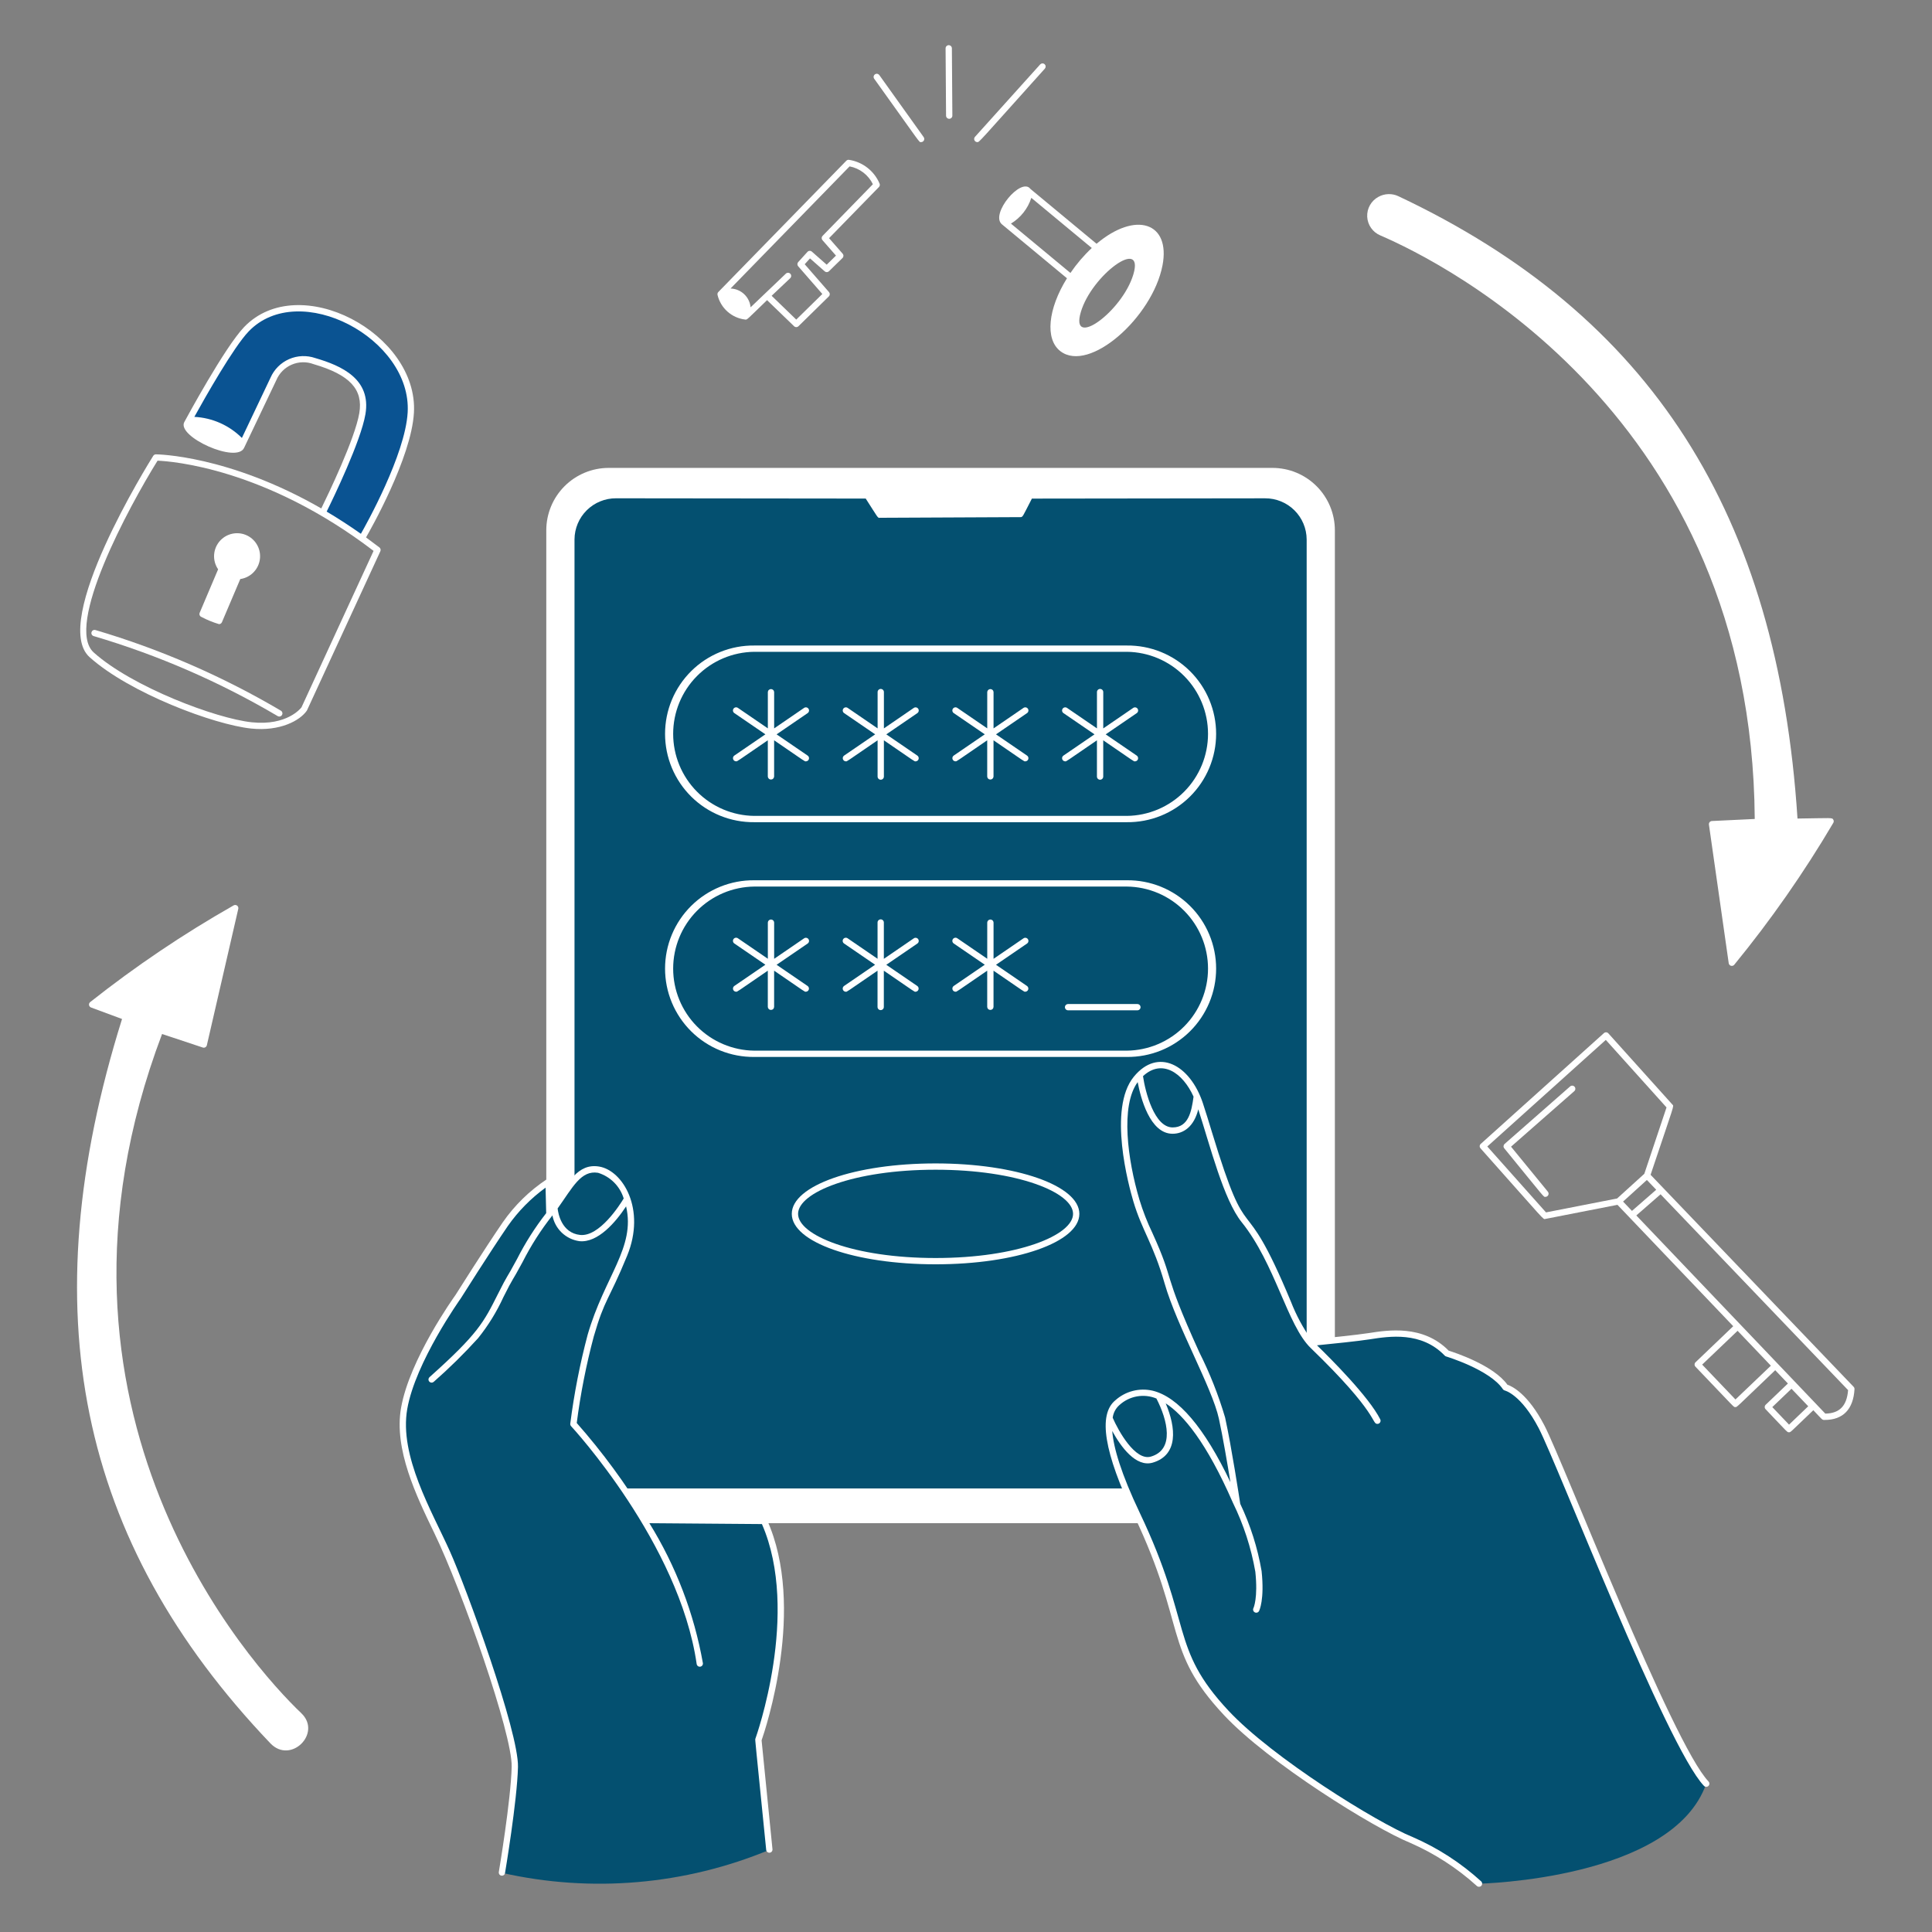 <svg width="300" height="300" viewBox="0 0 300 300" fill="none" xmlns="http://www.w3.org/2000/svg">
<rect x="0" y="0" width="300" height="300" fill="#808080" stroke="none"/>
<path d="M94.516 72.656H197.588C200.158 72.656 202.622 73.677 204.44 75.494C206.257 77.312 207.278 79.776 207.278 82.346V226.831C207.278 228.103 207.028 229.363 206.54 230.539C206.054 231.713 205.34 232.781 204.44 233.681C203.54 234.581 202.472 235.295 201.298 235.781C200.122 236.269 198.862 236.519 197.59 236.519H94.517C93.245 236.519 91.984 236.269 90.809 235.781C89.633 235.295 88.565 234.581 87.665 233.681C86.766 232.781 86.052 231.713 85.565 230.537C85.078 229.361 84.827 228.101 84.827 226.829V82.346C84.827 81.074 85.077 79.814 85.564 78.638C86.051 77.463 86.765 76.394 87.664 75.494C88.564 74.595 89.632 73.881 90.808 73.394C91.983 72.907 93.243 72.656 94.516 72.656Z" fill="white"/>
<path fill-rule="evenodd" clip-rule="evenodd" d="M202.898 83.762C202.888 82.059 202.202 80.43 200.99 79.233C199.78 78.036 198.142 77.368 196.439 77.378L160.232 77.422C158.774 80.234 158.842 80.299 158.447 80.3L136.621 80.401C136.295 80.489 136.306 80.329 134.428 77.417L95.666 77.375C94.823 77.37 93.987 77.531 93.206 77.849C92.425 78.167 91.715 78.636 91.115 79.229C90.515 79.822 90.038 80.527 89.711 81.304C89.384 82.082 89.213 82.916 89.209 83.759V224.746C89.213 225.589 89.384 226.423 89.711 227.2C90.038 227.978 90.515 228.683 91.115 229.276C91.715 229.868 92.425 230.338 93.206 230.656C93.987 230.974 94.823 231.134 95.666 231.13H196.439C197.282 231.134 198.119 230.974 198.899 230.656C199.681 230.338 200.392 229.868 200.99 229.276C201.59 228.683 202.067 227.978 202.396 227.2C202.723 226.423 202.894 225.589 202.898 224.746V83.762Z" fill="#045070"/>
<path d="M174.978 127.669H117.13C115.317 127.688 113.518 127.347 111.837 126.666C110.156 125.985 108.627 124.978 107.338 123.702C106.049 122.427 105.026 120.908 104.327 119.234C103.629 117.561 103.27 115.765 103.27 113.952C103.27 112.138 103.629 110.343 104.327 108.669C105.026 106.996 106.049 105.477 107.338 104.202C108.627 102.926 110.156 101.919 111.837 101.238C113.518 100.557 115.317 100.216 117.13 100.235H174.978C176.791 100.216 178.59 100.557 180.271 101.238C181.951 101.919 183.481 102.926 184.77 104.202C186.06 105.477 187.083 106.996 187.78 108.669C188.479 110.343 188.839 112.138 188.839 113.952C188.839 115.765 188.479 117.561 187.78 119.234C187.083 120.908 186.06 122.427 184.77 123.702C183.481 124.978 181.951 125.985 180.271 126.666C178.59 127.347 176.791 127.688 174.978 127.669ZM117.13 101.212C113.775 101.248 110.57 102.606 108.211 104.992C105.851 107.377 104.528 110.597 104.528 113.952C104.528 117.307 105.851 120.527 108.211 122.912C110.57 125.297 113.775 126.656 117.13 126.692H174.978C178.333 126.656 181.537 125.297 183.897 122.912C186.258 120.527 187.581 117.307 187.581 113.952C187.581 110.597 186.258 107.377 183.897 104.992C181.537 102.606 178.333 101.248 174.978 101.212H117.13Z" fill="white"/>
<path d="M174.978 164.122H117.13C115.317 164.141 113.518 163.799 111.837 163.12C110.156 162.439 108.627 161.431 107.338 160.156C106.049 158.879 105.026 157.361 104.327 155.687C103.629 154.013 103.27 152.218 103.27 150.406C103.27 148.591 103.629 146.796 104.327 145.122C105.026 143.449 106.049 141.93 107.338 140.655C108.627 139.379 110.156 138.372 111.837 137.691C113.518 137.01 115.317 136.669 117.13 136.688H174.978C176.791 136.669 178.59 137.01 180.271 137.691C181.951 138.372 183.481 139.379 184.77 140.655C186.06 141.93 187.083 143.449 187.78 145.122C188.479 146.796 188.839 148.591 188.839 150.406C188.839 152.218 188.479 154.013 187.78 155.687C187.083 157.361 186.06 158.879 184.77 160.156C183.481 161.431 181.951 162.439 180.271 163.12C178.59 163.799 176.791 164.141 174.978 164.122ZM117.13 137.665C113.775 137.701 110.57 139.059 108.211 141.445C105.851 143.83 104.528 147.05 104.528 150.406C104.528 153.76 105.851 156.98 108.211 159.365C110.57 161.75 113.775 163.109 117.13 163.145H174.978C178.333 163.109 181.537 161.75 183.897 159.365C186.258 156.98 187.581 153.76 187.581 150.406C187.581 147.05 186.258 143.83 183.897 141.445C181.537 139.059 178.333 137.701 174.978 137.665H117.13Z" fill="white"/>
<path d="M145.276 196.321C132.756 196.321 122.947 192.881 122.947 188.488C122.947 184.094 132.756 180.656 145.276 180.656C157.797 180.656 167.602 184.096 167.602 188.488C167.602 192.88 157.803 196.321 145.276 196.321ZM145.276 181.633C132.504 181.633 123.925 185.177 123.925 188.488C123.925 191.798 132.504 195.344 145.276 195.344C158.049 195.344 166.624 191.798 166.624 188.488C166.624 185.177 158.046 181.633 145.276 181.633Z" fill="white"/>
<path d="M125.413 117.329L120.589 114.029L125.413 110.729C125.52 110.656 125.593 110.543 125.617 110.415C125.641 110.287 125.613 110.156 125.539 110.049C125.466 109.942 125.353 109.868 125.226 109.844C125.098 109.821 124.966 109.848 124.859 109.922L120.209 113.105V107.463C120.202 107.338 120.148 107.22 120.057 107.134C119.965 107.048 119.845 107 119.719 107C119.594 107 119.473 107.048 119.382 107.134C119.291 107.22 119.237 107.338 119.23 107.463V113.102L114.58 109.919C114.527 109.882 114.467 109.857 114.404 109.843C114.341 109.83 114.276 109.829 114.213 109.841C114.15 109.853 114.089 109.877 114.036 109.912C113.982 109.947 113.935 109.992 113.899 110.045C113.862 110.098 113.837 110.157 113.823 110.22C113.81 110.283 113.809 110.348 113.821 110.411C113.832 110.475 113.856 110.535 113.891 110.589C113.926 110.643 113.972 110.689 114.025 110.726L118.849 114.026L114.025 117.326C113.939 117.385 113.875 117.471 113.842 117.569C113.808 117.668 113.806 117.774 113.837 117.873C113.868 117.973 113.93 118.06 114.013 118.122C114.097 118.184 114.198 118.218 114.302 118.218C114.52 118.218 114.176 118.409 119.225 114.95V120.582C119.232 120.708 119.287 120.825 119.378 120.911C119.469 120.998 119.59 121.046 119.715 121.046C119.84 121.046 119.961 120.998 120.052 120.911C120.143 120.825 120.198 120.708 120.205 120.582V114.953C125.264 118.419 124.909 118.221 125.128 118.221C125.233 118.223 125.336 118.191 125.421 118.13C125.507 118.069 125.57 117.981 125.602 117.881C125.634 117.781 125.633 117.673 125.599 117.574C125.565 117.474 125.5 117.388 125.413 117.329Z" fill="white"/>
<path d="M125.413 153.11L120.589 149.81L125.413 146.51C125.52 146.437 125.593 146.324 125.617 146.196C125.641 146.069 125.613 145.937 125.539 145.83C125.466 145.723 125.353 145.649 125.226 145.626C125.098 145.602 124.966 145.63 124.859 145.703L120.209 148.886V143.245C120.202 143.119 120.148 143.002 120.057 142.915C119.965 142.829 119.845 142.781 119.719 142.781C119.594 142.781 119.473 142.829 119.382 142.915C119.291 143.002 119.237 143.119 119.23 143.245V148.877L114.58 145.694C114.473 145.62 114.341 145.592 114.213 145.616C114.085 145.64 113.972 145.713 113.899 145.82C113.825 145.927 113.797 146.059 113.821 146.187C113.844 146.314 113.918 146.427 114.025 146.501L118.849 149.801L114.025 153.101C113.94 153.161 113.875 153.247 113.842 153.344C113.808 153.443 113.806 153.55 113.837 153.649C113.868 153.748 113.93 153.835 114.013 153.898C114.097 153.959 114.198 153.992 114.302 153.994C114.52 153.994 114.176 154.184 119.225 150.725V156.358C119.232 156.482 119.287 156.601 119.378 156.686C119.469 156.773 119.59 156.821 119.715 156.821C119.84 156.821 119.961 156.773 120.052 156.686C120.143 156.601 120.198 156.482 120.205 156.358V150.725C125.264 154.192 124.909 153.994 125.128 153.994C125.23 153.992 125.33 153.959 125.413 153.899C125.496 153.838 125.558 153.752 125.589 153.655C125.621 153.557 125.621 153.452 125.589 153.355C125.557 153.256 125.496 153.17 125.413 153.11Z" fill="white"/>
<path d="M142.448 117.331L137.624 114.031L142.448 110.731C142.555 110.658 142.628 110.545 142.652 110.417C142.676 110.29 142.648 110.158 142.575 110.051C142.501 109.944 142.388 109.87 142.261 109.847C142.133 109.823 142.001 109.851 141.894 109.924L137.253 113.104V107.466C137.253 107.336 137.202 107.211 137.11 107.12C137.019 107.028 136.894 106.977 136.764 106.977C136.635 106.977 136.51 107.028 136.419 107.12C136.327 107.211 136.275 107.336 136.275 107.466V113.104L131.625 109.921C131.518 109.848 131.387 109.82 131.259 109.844C131.131 109.867 131.019 109.941 130.945 110.048C130.872 110.155 130.844 110.287 130.868 110.414C130.891 110.542 130.965 110.655 131.072 110.728L135.896 114.028L131.072 117.328C130.987 117.388 130.923 117.473 130.889 117.571C130.855 117.67 130.854 117.776 130.885 117.876C130.915 117.975 130.977 118.062 131.061 118.124C131.144 118.186 131.245 118.22 131.349 118.221C131.565 118.221 131.223 118.411 136.272 114.952V120.585C136.272 120.714 136.324 120.839 136.416 120.93C136.507 121.022 136.632 121.074 136.761 121.074C136.891 121.074 137.016 121.022 137.107 120.93C137.199 120.839 137.25 120.714 137.25 120.585V114.955C142.31 118.422 141.956 118.224 142.173 118.224C142.277 118.222 142.378 118.188 142.461 118.126C142.544 118.064 142.605 117.977 142.636 117.877C142.666 117.778 142.665 117.672 142.631 117.574C142.597 117.476 142.533 117.39 142.448 117.331Z" fill="white"/>
<path d="M142.447 153.112L137.623 149.812L142.447 146.512C142.554 146.439 142.628 146.326 142.651 146.199C142.675 146.071 142.647 145.939 142.574 145.832C142.501 145.725 142.388 145.652 142.26 145.628C142.132 145.604 142.001 145.632 141.894 145.705L137.244 148.888V143.247C137.244 143.117 137.192 142.993 137.1 142.901C137.009 142.809 136.884 142.758 136.755 142.758C136.625 142.758 136.501 142.809 136.409 142.901C136.317 142.993 136.266 143.117 136.266 143.247V148.879L131.616 145.696C131.563 145.66 131.503 145.634 131.44 145.621C131.377 145.608 131.312 145.607 131.249 145.619C131.186 145.631 131.126 145.655 131.072 145.69C131.018 145.725 130.972 145.77 130.935 145.823C130.899 145.876 130.873 145.936 130.86 145.999C130.847 146.061 130.846 146.126 130.858 146.189C130.87 146.253 130.894 146.313 130.929 146.367C130.964 146.421 131.009 146.467 131.062 146.503L135.886 149.803L131.062 153.103C130.977 153.163 130.913 153.249 130.879 153.346C130.845 153.445 130.844 153.552 130.875 153.651C130.906 153.75 130.967 153.837 131.051 153.9C131.134 153.961 131.236 153.996 131.34 153.996C131.556 153.996 131.214 154.186 136.263 150.727V156.36C136.263 156.489 136.314 156.613 136.406 156.706C136.498 156.798 136.622 156.849 136.752 156.849C136.881 156.849 137.006 156.798 137.097 156.706C137.189 156.613 137.241 156.489 137.241 156.36V150.727C142.3 154.194 141.946 153.996 142.164 153.996C142.266 153.994 142.365 153.96 142.447 153.898C142.529 153.838 142.59 153.753 142.621 153.655C142.652 153.558 142.652 153.453 142.621 153.355C142.59 153.259 142.529 153.174 142.447 153.112Z" fill="white"/>
<path d="M159.481 117.329L154.657 114.029L159.481 110.729C159.534 110.693 159.58 110.646 159.615 110.592C159.649 110.538 159.673 110.478 159.685 110.415C159.697 110.352 159.696 110.287 159.684 110.224C159.67 110.161 159.645 110.102 159.609 110.049C159.571 109.996 159.525 109.95 159.471 109.915C159.418 109.88 159.357 109.856 159.294 109.844C159.231 109.833 159.166 109.833 159.103 109.847C159.04 109.86 158.98 109.886 158.928 109.922L154.278 113.105V107.463C154.27 107.338 154.216 107.22 154.125 107.134C154.035 107.048 153.913 107 153.787 107C153.663 107 153.541 107.048 153.451 107.134C153.36 107.22 153.306 107.338 153.298 107.463V113.102L148.648 109.919C148.595 109.882 148.535 109.857 148.473 109.843C148.41 109.83 148.345 109.829 148.281 109.841C148.218 109.853 148.158 109.877 148.104 109.912C148.05 109.947 148.003 109.992 147.967 110.045C147.931 110.098 147.905 110.157 147.892 110.22C147.878 110.283 147.877 110.348 147.889 110.411C147.901 110.475 147.925 110.535 147.96 110.589C147.995 110.643 148.04 110.689 148.093 110.726L152.917 114.026L148.093 117.326C148.008 117.385 147.944 117.471 147.91 117.569C147.876 117.668 147.875 117.774 147.906 117.873C147.937 117.973 147.998 118.06 148.082 118.122C148.165 118.184 148.266 118.218 148.371 118.218C148.587 118.218 148.245 118.409 153.294 114.95V120.582C153.301 120.708 153.355 120.825 153.447 120.911C153.537 120.998 153.658 121.046 153.784 121.046C153.909 121.046 154.03 120.998 154.12 120.911C154.212 120.825 154.266 120.708 154.273 120.582V114.953C159.333 118.419 158.977 118.221 159.196 118.221C159.301 118.223 159.405 118.191 159.49 118.13C159.576 118.069 159.639 117.981 159.67 117.881C159.703 117.781 159.702 117.673 159.667 117.574C159.633 117.474 159.568 117.388 159.481 117.329Z" fill="white"/>
<path d="M159.481 153.11L154.657 149.81L159.481 146.51C159.534 146.474 159.58 146.427 159.615 146.373C159.649 146.32 159.673 146.259 159.685 146.196C159.697 146.133 159.696 146.068 159.684 146.005C159.67 145.943 159.645 145.883 159.609 145.83C159.571 145.777 159.525 145.732 159.471 145.697C159.418 145.661 159.357 145.637 159.294 145.626C159.231 145.614 159.166 145.615 159.103 145.628C159.04 145.641 158.98 145.667 158.928 145.703L154.278 148.886V143.245C154.27 143.119 154.216 143.002 154.125 142.915C154.035 142.829 153.913 142.781 153.789 142.781C153.663 142.781 153.541 142.829 153.451 142.915C153.36 143.002 153.306 143.119 153.298 143.245V148.877L148.648 145.694C148.541 145.62 148.409 145.592 148.281 145.616C148.154 145.64 148.041 145.713 147.967 145.82C147.893 145.927 147.865 146.059 147.889 146.187C147.913 146.314 147.986 146.427 148.093 146.501L152.917 149.801L148.093 153.101C148.008 153.161 147.944 153.247 147.91 153.344C147.876 153.443 147.875 153.55 147.906 153.649C147.937 153.748 147.998 153.835 148.082 153.898C148.165 153.959 148.266 153.992 148.371 153.994C148.587 153.994 148.245 154.184 153.294 150.725V156.358C153.301 156.482 153.355 156.601 153.447 156.686C153.537 156.773 153.658 156.821 153.784 156.821C153.909 156.821 154.03 156.773 154.12 156.686C154.212 156.601 154.266 156.482 154.273 156.358V150.725C159.333 154.192 158.977 153.994 159.196 153.994C159.3 153.992 159.399 153.959 159.481 153.899C159.565 153.838 159.627 153.752 159.658 153.655C159.69 153.557 159.69 153.452 159.658 153.355C159.625 153.256 159.564 153.17 159.481 153.11Z" fill="white"/>
<path d="M176.516 117.331L171.692 114.031L176.516 110.731C176.623 110.658 176.696 110.545 176.72 110.417C176.744 110.29 176.716 110.158 176.644 110.051C176.57 109.944 176.456 109.87 176.329 109.847C176.201 109.823 176.069 109.851 175.963 109.924L171.313 113.107V107.466C171.313 107.336 171.262 107.211 171.17 107.12C171.077 107.028 170.953 106.977 170.824 106.977C170.695 106.977 170.57 107.028 170.477 107.12C170.386 107.211 170.335 107.336 170.335 107.466V113.104L165.685 109.921C165.578 109.848 165.446 109.82 165.319 109.844C165.191 109.867 165.077 109.941 165.005 110.048C164.932 110.155 164.903 110.287 164.927 110.414C164.951 110.542 165.025 110.655 165.131 110.728L169.955 114.028L165.131 117.328C165.046 117.387 164.98 117.472 164.945 117.571C164.911 117.669 164.909 117.776 164.941 117.876C164.971 117.976 165.034 118.063 165.118 118.125C165.202 118.187 165.302 118.221 165.407 118.221C165.625 118.221 165.283 118.411 170.332 114.952V120.585C170.332 120.714 170.383 120.839 170.474 120.93C170.567 121.022 170.692 121.074 170.821 121.074C170.95 121.074 171.074 121.022 171.167 120.93C171.259 120.839 171.31 120.714 171.31 120.585V114.955C176.369 118.422 176.015 118.224 176.233 118.224C176.338 118.224 176.44 118.191 176.524 118.13C176.608 118.068 176.671 117.981 176.702 117.882C176.734 117.782 176.734 117.675 176.699 117.576C176.666 117.477 176.602 117.391 176.516 117.331Z" fill="white"/>
<path d="M176.645 156.883H165.819C165.695 156.875 165.578 156.821 165.491 156.731C165.405 156.64 165.357 156.52 165.357 156.394C165.357 156.269 165.405 156.149 165.491 156.058C165.578 155.968 165.695 155.914 165.819 155.906H176.645C176.769 155.914 176.886 155.968 176.973 156.058C177.059 156.149 177.107 156.269 177.107 156.394C177.107 156.52 177.059 156.64 176.973 156.731C176.886 156.821 176.769 156.875 176.645 156.883Z" fill="white"/>
<path fill-rule="evenodd" clip-rule="evenodd" d="M85.315 188.55C88.39 184.564 89.642 181.104 92.936 181.632C96.274 182.169 99.787 187.842 96.928 194.817C94.069 201.792 93.461 201.417 91.729 207.405C90.53 211.918 89.632 216.505 89.042 221.137C93.159 225.748 96.832 230.739 100.012 236.04L118.643 236.19C125.029 250.318 117.763 270.186 117.763 270.186C119.473 287.22 119.422 286.942 119.516 287.227C106.362 292.699 91.833 293.952 77.936 290.814C77.936 290.814 79.82 279.678 79.945 274.374C80.069 269.07 72.058 246.957 69.382 241.018C66.706 235.08 61.444 226.234 62.759 218.715C64.075 211.195 71.134 201.378 71.134 201.378C71.134 201.378 75.572 194.32 78.467 190.099C80.276 187.506 82.557 185.275 85.192 183.526L85.315 188.55Z" fill="#045070"/>
<path d="M118.26 270.237C118.824 268.629 125.238 249.588 119.088 235.98C119.05 235.895 118.988 235.823 118.91 235.772C118.832 235.721 118.741 235.694 118.648 235.692L100.263 235.542C97.135 230.373 93.552 225.494 89.556 220.962C90.14 216.431 91.024 211.944 92.2 207.53C93.916 201.594 94.507 201.999 97.381 194.991C100.345 187.757 96.706 181.731 93.015 181.139C89.715 180.608 88.246 183.642 85.77 187.104L85.683 183.504C85.681 183.417 85.656 183.333 85.611 183.26C85.566 183.186 85.502 183.125 85.426 183.084C85.349 183.042 85.264 183.023 85.177 183.026C85.091 183.027 85.006 183.053 84.933 183.099C82.236 184.88 79.903 187.158 78.061 189.813C75.193 193.994 70.761 201.038 70.732 201.083C70.443 201.488 63.594 211.077 62.275 218.621C61.15 225.048 64.635 232.256 67.435 238.046C71.721 246.914 79.573 269.238 79.453 274.346C79.33 279.554 77.469 290.604 77.451 290.717C77.437 290.841 77.471 290.966 77.546 291.066C77.622 291.165 77.732 291.233 77.856 291.254C77.979 291.275 78.106 291.248 78.209 291.177C78.313 291.108 78.386 291 78.414 290.879C78.433 290.768 80.305 279.648 80.431 274.37C80.559 268.898 72.361 246.434 69.823 240.803C67.036 234.614 61.959 226.085 63.238 218.783C64.518 211.481 71.458 201.746 71.542 201.623C71.589 201.552 76.011 194.525 78.867 190.359C80.474 188.069 82.451 186.062 84.717 184.419L84.813 188.378C83.076 190.601 81.56 192.987 80.284 195.503C78.436 198.942 79.014 197.555 77.295 200.979C75.108 205.329 74.229 207.117 66.684 213.854C66.593 213.941 66.539 214.059 66.533 214.185C66.527 214.311 66.57 214.434 66.653 214.529C66.735 214.623 66.852 214.683 66.977 214.695C67.102 214.706 67.227 214.668 67.326 214.59C69.757 212.459 72.064 210.189 74.235 207.794C75.806 205.839 77.127 203.697 78.168 201.417C79.869 198.032 79.287 199.421 81.147 195.966C82.445 193.403 83.998 190.977 85.78 188.724C85.969 189.746 86.475 190.683 87.227 191.402C87.978 192.119 88.936 192.582 89.965 192.726C92.838 193.026 95.629 189.75 97.219 187.326C98.71 193.721 93.891 198.144 91.251 207.254C90.048 211.793 89.146 216.405 88.551 221.063C88.542 221.133 88.549 221.205 88.572 221.273C88.593 221.342 88.63 221.403 88.678 221.456C88.845 221.636 105.478 239.645 108.178 258.387C108.187 258.45 108.209 258.512 108.242 258.567C108.274 258.621 108.318 258.669 108.369 258.708C108.42 258.747 108.479 258.774 108.541 258.791C108.603 258.806 108.668 258.81 108.731 258.801C108.795 258.791 108.856 258.77 108.911 258.737C108.966 258.704 109.014 258.662 109.052 258.609C109.091 258.558 109.119 258.5 109.134 258.438C109.15 258.375 109.153 258.311 109.144 258.248C107.774 250.545 104.955 243.171 100.836 236.52L118.312 236.657C124.312 250.422 117.363 269.807 117.292 270C117.231 270.161 117.256 270 118.975 287.25C118.989 287.379 119.052 287.498 119.153 287.58C119.253 287.661 119.382 287.7 119.512 287.688C119.641 287.675 119.759 287.61 119.841 287.51C119.923 287.409 119.962 287.28 119.949 287.151L118.26 270.237ZM90.081 191.762C87.192 191.451 86.673 188.411 86.587 187.65C88.942 184.35 90.213 181.686 92.859 182.111C93.8 182.397 94.656 182.912 95.352 183.606C96.048 184.302 96.562 185.159 96.849 186.099C96.223 187.134 93.072 192.072 90.081 191.762Z" fill="white"/>
<path fill-rule="evenodd" clip-rule="evenodd" d="M264.946 276.962C259.742 291.879 229.672 292.497 229.672 292.497C226.558 289.667 223.001 287.367 219.143 285.687C213.293 283.317 197.114 273.15 190.391 265.952C181.013 255.912 184.855 252.578 176.56 235.152C174.937 231.746 169.81 220.859 173.492 217.814C177.175 214.769 183.814 214.379 192.107 233.649C192.107 233.649 190.807 225.072 189.749 220.202C188.692 215.331 183.208 205.752 181.318 199.176C179.428 192.6 177.884 191.219 176.452 186.401C175.019 181.583 173.017 171.687 176.434 167.51C179.851 163.332 184.394 165.693 186.31 171.428C188.225 177.162 190.36 185.951 193.177 189.458C198.172 195.666 200.309 204.923 203.392 208.508C203.392 208.508 209.105 207.95 211.715 207.608C214.325 207.266 220.43 205.71 224.684 210.147C224.684 210.147 231.64 212.229 233.768 215.429C233.768 215.429 236.458 215.949 239.374 221.543C242.29 227.136 259.217 270.962 264.946 276.962Z" fill="#045070"/>
<path d="M265.298 276.628C259.649 270.711 242.738 226.954 239.807 221.328C237.243 216.412 234.794 215.262 234.071 215.019C231.908 211.995 225.915 210.03 224.948 209.727C220.973 205.677 215.52 206.536 212.576 206.995C210.66 207.295 205.904 207.775 203.609 208.002C202.329 206.19 201.275 204.228 200.469 202.161C192.593 183.205 194.169 195.441 188.18 175.771C187.695 174.177 187.227 172.641 186.773 171.271C184.799 165.36 179.82 162.594 176.055 167.197C171.992 172.165 175.281 184.18 175.982 186.538C177.345 191.124 179.045 193.035 180.846 199.309C182.757 205.956 188.228 215.488 189.273 220.309C189.884 223.125 190.583 227.226 191.058 230.151C187.016 221.682 182.958 216.907 178.976 215.944C177.96 215.71 176.904 215.724 175.895 215.985C174.887 216.246 173.955 216.747 173.181 217.444C170.481 219.676 171.435 225.544 176.118 235.372C184.322 252.622 180.563 256.158 190.032 266.293C196.967 273.717 213.384 283.888 218.96 286.149C222.759 287.811 226.263 290.077 229.337 292.861C229.431 292.944 229.556 292.987 229.682 292.981C229.808 292.975 229.926 292.921 230.013 292.83C230.1 292.738 230.148 292.615 230.148 292.489C230.147 292.363 230.097 292.242 230.009 292.152C226.854 289.273 223.245 286.939 219.326 285.243C213.819 283.009 197.597 272.959 190.748 265.626C181.562 255.793 185.267 252.316 177 234.951C174.062 228.783 172.907 224.785 172.706 222.201C174.024 224.616 176.373 227.892 179.006 227.115C182.979 225.934 182.625 221.715 181.008 217.912C183.731 219.681 187.319 223.9 191.442 233.34C193.104 236.73 194.277 240.339 194.927 244.057C195.36 248.134 194.654 249.669 194.634 249.706C194.604 249.763 194.586 249.826 194.582 249.889C194.576 249.954 194.583 250.018 194.603 250.08C194.622 250.141 194.654 250.198 194.694 250.248C194.736 250.296 194.787 250.336 194.844 250.366C194.901 250.396 194.964 250.414 195.027 250.419C195.092 250.425 195.156 250.417 195.218 250.398C195.279 250.378 195.336 250.347 195.386 250.306C195.434 250.264 195.474 250.213 195.504 250.156C195.54 250.087 196.374 248.419 195.9 243.957C195.278 240.34 194.162 236.826 192.585 233.512C192.456 232.669 191.235 224.7 190.233 220.107C189.201 216.622 187.862 213.235 186.23 209.988C180.24 196.81 182.607 199.503 178.941 191.446C178.139 189.774 177.465 188.044 176.925 186.27C175.094 180.103 173.954 171.706 176.658 168.033C177.108 170.425 178.545 176.049 182.075 176.049C183.774 176.049 185.406 174.939 186.069 172.257C187.916 177.957 190.011 186.309 192.801 189.772C198.038 196.282 199.89 205.806 203.522 209.314C214.199 219.628 212.949 221.101 213.887 221.101C213.971 221.101 214.052 221.079 214.125 221.038C214.197 220.998 214.259 220.939 214.302 220.867C214.346 220.797 214.371 220.716 214.374 220.633C214.379 220.549 214.361 220.467 214.323 220.392C212.553 216.882 206.637 210.973 204.5 208.899C207.024 208.647 210.86 208.257 212.733 207.964C215.718 207.496 220.71 206.716 224.337 210.499C224.396 210.559 224.468 210.604 224.549 210.63C224.618 210.649 231.36 212.697 233.366 215.713C233.436 215.817 233.543 215.89 233.666 215.92C233.693 215.92 236.201 216.531 238.938 221.782C241.839 227.349 258.783 271.225 264.588 277.308C264.678 277.402 264.802 277.456 264.932 277.459C265.062 277.462 265.188 277.413 265.283 277.323C265.377 277.233 265.431 277.108 265.434 276.979C265.437 276.849 265.388 276.723 265.298 276.628ZM178.721 226.177C176.288 226.903 173.66 222.187 172.779 220.146C172.875 219.394 173.238 218.701 173.802 218.196C174.564 217.491 175.512 217.018 176.534 216.835C177.554 216.651 178.607 216.763 179.567 217.159C181.298 220.515 182.42 225.081 178.721 226.177ZM182.087 175.066C179.244 175.066 177.842 169.563 177.485 167.103C180.425 164.377 183.645 166.552 185.334 170.284C185.016 172.626 184.536 175.066 182.087 175.066Z" fill="white"/>
<path d="M46.781 266.018C39.166 258.782 3.027 219.133 25.166 160.559L31.489 162.659C31.554 162.68 31.622 162.688 31.69 162.682C31.758 162.676 31.823 162.655 31.883 162.622C31.942 162.587 31.994 162.542 32.034 162.488C32.075 162.434 32.104 162.371 32.12 162.305L37.001 141.122C37.022 141.03 37.016 140.934 36.983 140.845C36.951 140.756 36.893 140.678 36.818 140.622C36.742 140.565 36.652 140.531 36.557 140.525C36.463 140.518 36.369 140.539 36.286 140.585C28.485 145.017 21.034 150.04 13.998 155.608C13.932 155.662 13.881 155.734 13.851 155.815C13.821 155.894 13.813 155.981 13.827 156.067C13.841 156.151 13.878 156.23 13.932 156.296C13.987 156.362 14.058 156.413 14.139 156.443L18.95 158.228C4.761 203.528 12.05 239.311 41.983 270.701C45.141 274.013 50.049 269.126 46.781 266.018Z" fill="white"/>
<path d="M284.673 127.277C284.469 126.933 284.481 127.035 279.115 127.103C276.042 79.73 256.363 48.969 217.135 30.464C216.648 30.234 216.112 30.124 215.574 30.143C215.034 30.161 214.507 30.307 214.036 30.569C213.484 30.867 213.028 31.317 212.721 31.864C212.413 32.411 212.268 33.035 212.299 33.662C212.332 34.289 212.541 34.894 212.904 35.406C213.265 35.919 213.765 36.319 214.345 36.56C223.995 40.71 272.043 64.55 272.476 127.169L265.822 127.487C265.755 127.49 265.687 127.508 265.627 127.538C265.566 127.569 265.512 127.612 265.47 127.664C265.426 127.717 265.393 127.778 265.375 127.843C265.357 127.909 265.353 127.977 265.362 128.045L268.434 149.564C268.447 149.657 268.486 149.745 268.549 149.816C268.611 149.888 268.692 149.94 268.783 149.966C268.873 149.991 268.971 149.99 269.061 149.962C269.151 149.934 269.232 149.881 269.292 149.808C274.975 142.865 280.119 135.496 284.677 127.767C284.721 127.692 284.742 127.607 284.742 127.521C284.74 127.435 284.716 127.35 284.673 127.277Z" fill="white"/>
<path d="M136.576 28.501C136.167 27.536 135.518 26.692 134.691 26.048C133.864 25.404 132.887 24.982 131.851 24.822C131.772 24.806 131.69 24.811 131.614 24.835C131.537 24.86 131.468 24.904 131.413 24.962L111.543 45.343C111.482 45.405 111.439 45.482 111.419 45.566C111.398 45.65 111.4 45.738 111.424 45.822C111.665 46.815 112.203 47.711 112.967 48.389C113.731 49.068 114.685 49.497 115.699 49.62C116.035 49.673 115.927 49.67 119.11 46.606L123.303 50.656C123.394 50.745 123.516 50.794 123.644 50.794C123.771 50.794 123.894 50.745 123.985 50.656L128.701 46.027C128.79 45.94 128.842 45.821 128.847 45.697C128.851 45.572 128.808 45.45 128.725 45.356L124.954 41.032L125.776 40.124L128.058 42.135C128.15 42.217 128.27 42.26 128.393 42.257C128.517 42.254 128.634 42.203 128.722 42.117L130.822 40.066C130.912 39.979 130.964 39.86 130.969 39.735C130.974 39.61 130.93 39.488 130.848 39.394L128.736 36.983L136.48 29.043C136.549 28.972 136.595 28.883 136.612 28.787C136.629 28.69 136.616 28.59 136.576 28.501ZM127.726 36.628C127.64 36.716 127.591 36.833 127.588 36.956C127.585 37.079 127.628 37.199 127.71 37.291L129.81 39.691L128.368 41.101L126.067 39.073C125.97 38.989 125.845 38.946 125.717 38.952C125.589 38.959 125.468 39.016 125.382 39.111L123.942 40.697C123.862 40.787 123.818 40.903 123.818 41.022C123.818 41.142 123.862 41.258 123.942 41.347L127.692 45.652L123.642 49.626L119.82 45.929L122.701 43.201C122.795 43.112 122.85 42.989 122.854 42.859C122.858 42.73 122.81 42.604 122.721 42.51C122.632 42.415 122.508 42.36 122.379 42.357C122.249 42.353 122.123 42.401 122.029 42.49L116.551 47.719C116.478 46.937 116.121 46.209 115.548 45.671C114.975 45.134 114.225 44.824 113.44 44.801L131.925 25.835C132.701 25.984 133.433 26.312 134.061 26.793C134.689 27.274 135.195 27.895 135.541 28.606L127.726 36.628Z" fill="white"/>
<path d="M143.03 22.065C142.67 22.065 143.271 22.718 135.734 12.212C135.664 12.106 135.638 11.978 135.66 11.853C135.684 11.729 135.754 11.618 135.857 11.544C135.96 11.471 136.088 11.44 136.213 11.458C136.338 11.477 136.451 11.543 136.529 11.643L143.429 21.293C143.481 21.366 143.511 21.452 143.518 21.542C143.524 21.631 143.506 21.721 143.465 21.801C143.423 21.881 143.361 21.948 143.284 21.994C143.207 22.041 143.119 22.066 143.03 22.065Z" fill="white"/>
<path d="M151.755 22.067C151.66 22.067 151.567 22.039 151.489 21.988C151.41 21.936 151.347 21.863 151.309 21.777C151.27 21.691 151.258 21.595 151.272 21.502C151.287 21.408 151.329 21.321 151.392 21.251L161.53 9.99C161.619 9.9 161.739 9.848 161.865 9.844C161.991 9.84 162.114 9.885 162.207 9.969C162.3 10.054 162.358 10.171 162.367 10.297C162.376 10.423 162.337 10.547 162.256 10.645C151.882 22.184 152.101 22.067 151.755 22.067Z" fill="white"/>
<path d="M146.904 17.96L146.83 7.505C146.83 7.375 146.882 7.251 146.973 7.159C147.065 7.067 147.189 7.016 147.319 7.016C147.449 7.016 147.573 7.067 147.665 7.159C147.757 7.251 147.808 7.375 147.808 7.505L147.882 17.955C147.882 18.085 147.831 18.209 147.74 18.302C147.649 18.394 147.525 18.446 147.395 18.446C147.265 18.447 147.141 18.396 147.048 18.305C146.956 18.213 146.904 18.089 146.904 17.96Z" fill="white"/>
<path d="M170.273 37.852L160.007 29.338C158.571 27.409 153.689 33.274 155.583 34.836L165.678 43.209C162.737 47.932 162.228 52.666 164.655 54.532C169.155 57.982 178.947 49.263 180.509 41.23C181.8 34.557 176.379 32.716 170.273 37.852ZM175.989 42.603C174.269 48.396 166.089 54.303 167.831 48.453C169.529 42.694 177.726 36.726 175.989 42.606V42.603ZM156.98 34.723C158.481 33.814 159.605 32.393 160.142 30.721L169.532 38.509C168.287 39.675 167.175 40.975 166.217 42.385L156.98 34.723Z" fill="white"/>
<path d="M239.975 185.846C239.643 185.846 240.125 186.314 233.579 178.308C233.498 178.211 233.459 178.085 233.469 177.959C233.48 177.833 233.538 177.716 233.634 177.632L243.813 168.695C243.911 168.612 244.038 168.57 244.166 168.579C244.293 168.588 244.413 168.648 244.497 168.744C244.583 168.842 244.626 168.968 244.619 169.095C244.611 169.223 244.553 169.344 244.458 169.43L234.633 178.055L240.353 185.046C240.411 185.118 240.449 185.205 240.461 185.297C240.471 185.388 240.456 185.481 240.417 185.565C240.377 185.649 240.315 185.72 240.237 185.769C240.158 185.82 240.068 185.846 239.975 185.846Z" fill="white"/>
<path d="M287.828 215.343L256.302 182.421C260.088 171.108 259.959 171.819 259.691 171.517L249.746 160.459C249.704 160.411 249.651 160.372 249.593 160.345C249.536 160.317 249.473 160.3 249.408 160.297C249.344 160.294 249.281 160.303 249.219 160.324C249.159 160.345 249.104 160.378 249.056 160.422L229.929 177.624C229.881 177.666 229.842 177.718 229.815 177.775C229.787 177.834 229.772 177.897 229.767 177.96C229.764 178.024 229.773 178.089 229.794 178.149C229.817 178.209 229.85 178.264 229.892 178.312C240.263 189.958 239.564 189.346 239.973 189.273L251.159 187.084L269.135 205.933L263.285 211.527C263.238 211.57 263.201 211.624 263.175 211.683C263.148 211.741 263.135 211.804 263.133 211.869C263.132 211.933 263.142 211.998 263.166 212.058C263.189 212.118 263.223 212.172 263.268 212.218C269.643 218.88 269.171 218.487 269.456 218.49C269.741 218.493 269.306 218.835 275.655 212.764L277.625 214.83L274.175 218.13C274.128 218.173 274.091 218.227 274.064 218.286C274.038 218.344 274.025 218.409 274.023 218.472C274.022 218.536 274.032 218.601 274.056 218.661C274.08 218.721 274.115 218.775 274.16 218.821C277.679 222.508 277.493 222.402 277.79 222.402C278.061 222.402 277.836 222.552 281.573 218.977C283.046 220.521 282.906 220.488 283.334 220.488C286.184 220.488 287.784 218.838 287.966 215.715C287.97 215.647 287.96 215.578 287.936 215.514C287.912 215.451 287.876 215.392 287.828 215.343ZM277.803 221.217L275.201 218.493L278.181 215.643L280.782 218.365L277.803 221.217ZM251.103 186.1L240.063 188.26L230.948 178.026L249.348 161.476L258.777 171.96L255.327 182.268L251.103 186.1ZM252.029 186.579L255.725 183.226L257.177 184.743L253.41 188.028L252.029 186.579ZM269.481 217.309L264.311 211.896L269.813 206.646L274.979 212.064L269.481 217.309ZM283.431 219.504L254.087 188.736L257.853 185.449L286.971 215.859C286.775 218.308 285.644 219.472 283.428 219.504H283.431Z" fill="white"/>
<path fill-rule="evenodd" clip-rule="evenodd" d="M56.38 83.288L50.093 79.629C50.093 79.629 55.477 68.899 56.269 64.239C57.061 59.578 53.578 57.463 48.836 56.08C47.616 55.639 46.273 55.682 45.084 56.2C43.895 56.718 42.949 57.673 42.442 58.867L37.492 69.293L29.053 65.772C29.053 65.772 35.255 54.256 38.266 51.123C46.501 42.548 64.484 52.273 63.8 64.078C63.379 71.278 56.38 83.288 56.38 83.288Z" fill="#0A5392"/>
<path d="M43.159 111.218C34.166 105.906 24.552 101.724 14.535 98.768C14.414 98.731 14.312 98.647 14.251 98.535C14.19 98.424 14.175 98.293 14.209 98.171C14.243 98.049 14.323 97.944 14.433 97.88C14.542 97.816 14.672 97.796 14.796 97.826C24.894 100.806 34.585 105.02 43.651 110.374C43.752 110.444 43.822 110.55 43.848 110.67C43.874 110.79 43.854 110.916 43.792 111.022C43.731 111.128 43.631 111.207 43.514 111.243C43.397 111.28 43.27 111.271 43.159 111.218Z" fill="white"/>
<path d="M38.684 83.323C37.985 82.895 37.16 82.72 36.348 82.828C35.535 82.935 34.784 83.318 34.221 83.913C33.657 84.508 33.314 85.278 33.25 86.095C33.186 86.912 33.405 87.727 33.869 88.402L31.006 95.152C30.981 95.211 30.967 95.275 30.967 95.339C30.966 95.403 30.978 95.467 31.003 95.526C31.026 95.586 31.062 95.64 31.107 95.686C31.152 95.731 31.206 95.768 31.265 95.793C32.141 96.257 33.061 96.634 34.012 96.916C34.108 96.916 34.202 96.887 34.282 96.834C34.362 96.781 34.425 96.705 34.462 96.616L37.312 89.912C38.04 89.809 38.718 89.483 39.255 88.979C39.791 88.476 40.16 87.819 40.31 87.099C40.46 86.379 40.384 85.63 40.093 84.954C39.802 84.279 39.31 83.709 38.684 83.323Z" fill="white"/>
<path d="M37.907 50.782C34.887 53.932 28.872 65.065 28.617 65.539C27.399 67.802 36.834 72.074 37.917 69.511L42.902 59.045C43.355 57.957 44.215 57.088 45.298 56.622C46.381 56.156 47.603 56.129 48.705 56.548C54.3 58.18 56.42 60.448 55.791 64.154C55.115 68.149 50.916 76.858 49.889 78.95C35.469 70.655 24.366 70.55 24.21 70.55C24.128 70.55 24.046 70.571 23.974 70.611C23.902 70.651 23.84 70.709 23.796 70.778C23.139 71.828 7.746 96.515 13.914 102.046C20.102 107.602 33.2 112.522 39.002 113.128C43.481 113.594 46.605 111.886 47.66 110.326L59.06 85.601C59.107 85.499 59.118 85.384 59.091 85.275C59.063 85.166 59 85.069 58.91 85.001C58.21 84.466 57.518 83.95 56.835 83.452C57.476 82.342 63.867 71.117 64.274 64.102C64.997 51.811 46.44 41.902 37.907 50.782ZM58.007 85.546L46.817 109.832C46.727 109.951 44.597 112.729 39.098 112.156C33.548 111.577 20.519 106.663 14.556 101.318C9.992 97.228 20.024 78.668 24.465 71.534C26.598 71.62 41.163 72.674 58.013 85.546H58.007ZM63.302 64.048C62.921 70.618 56.841 81.478 56.039 82.888C54.231 81.613 52.455 80.47 50.724 79.438C51.722 77.414 56.027 68.533 56.744 64.313C57.666 58.873 53.072 56.801 48.965 55.603C47.633 55.142 46.176 55.2 44.885 55.766C43.594 56.332 42.565 57.365 42.002 58.657L37.562 68.005C35.591 66.036 32.959 64.87 30.177 64.732C31.877 61.657 36.272 53.899 38.615 51.46C46.457 43.291 63.972 52.567 63.302 64.048Z" fill="white"/>
</svg>

